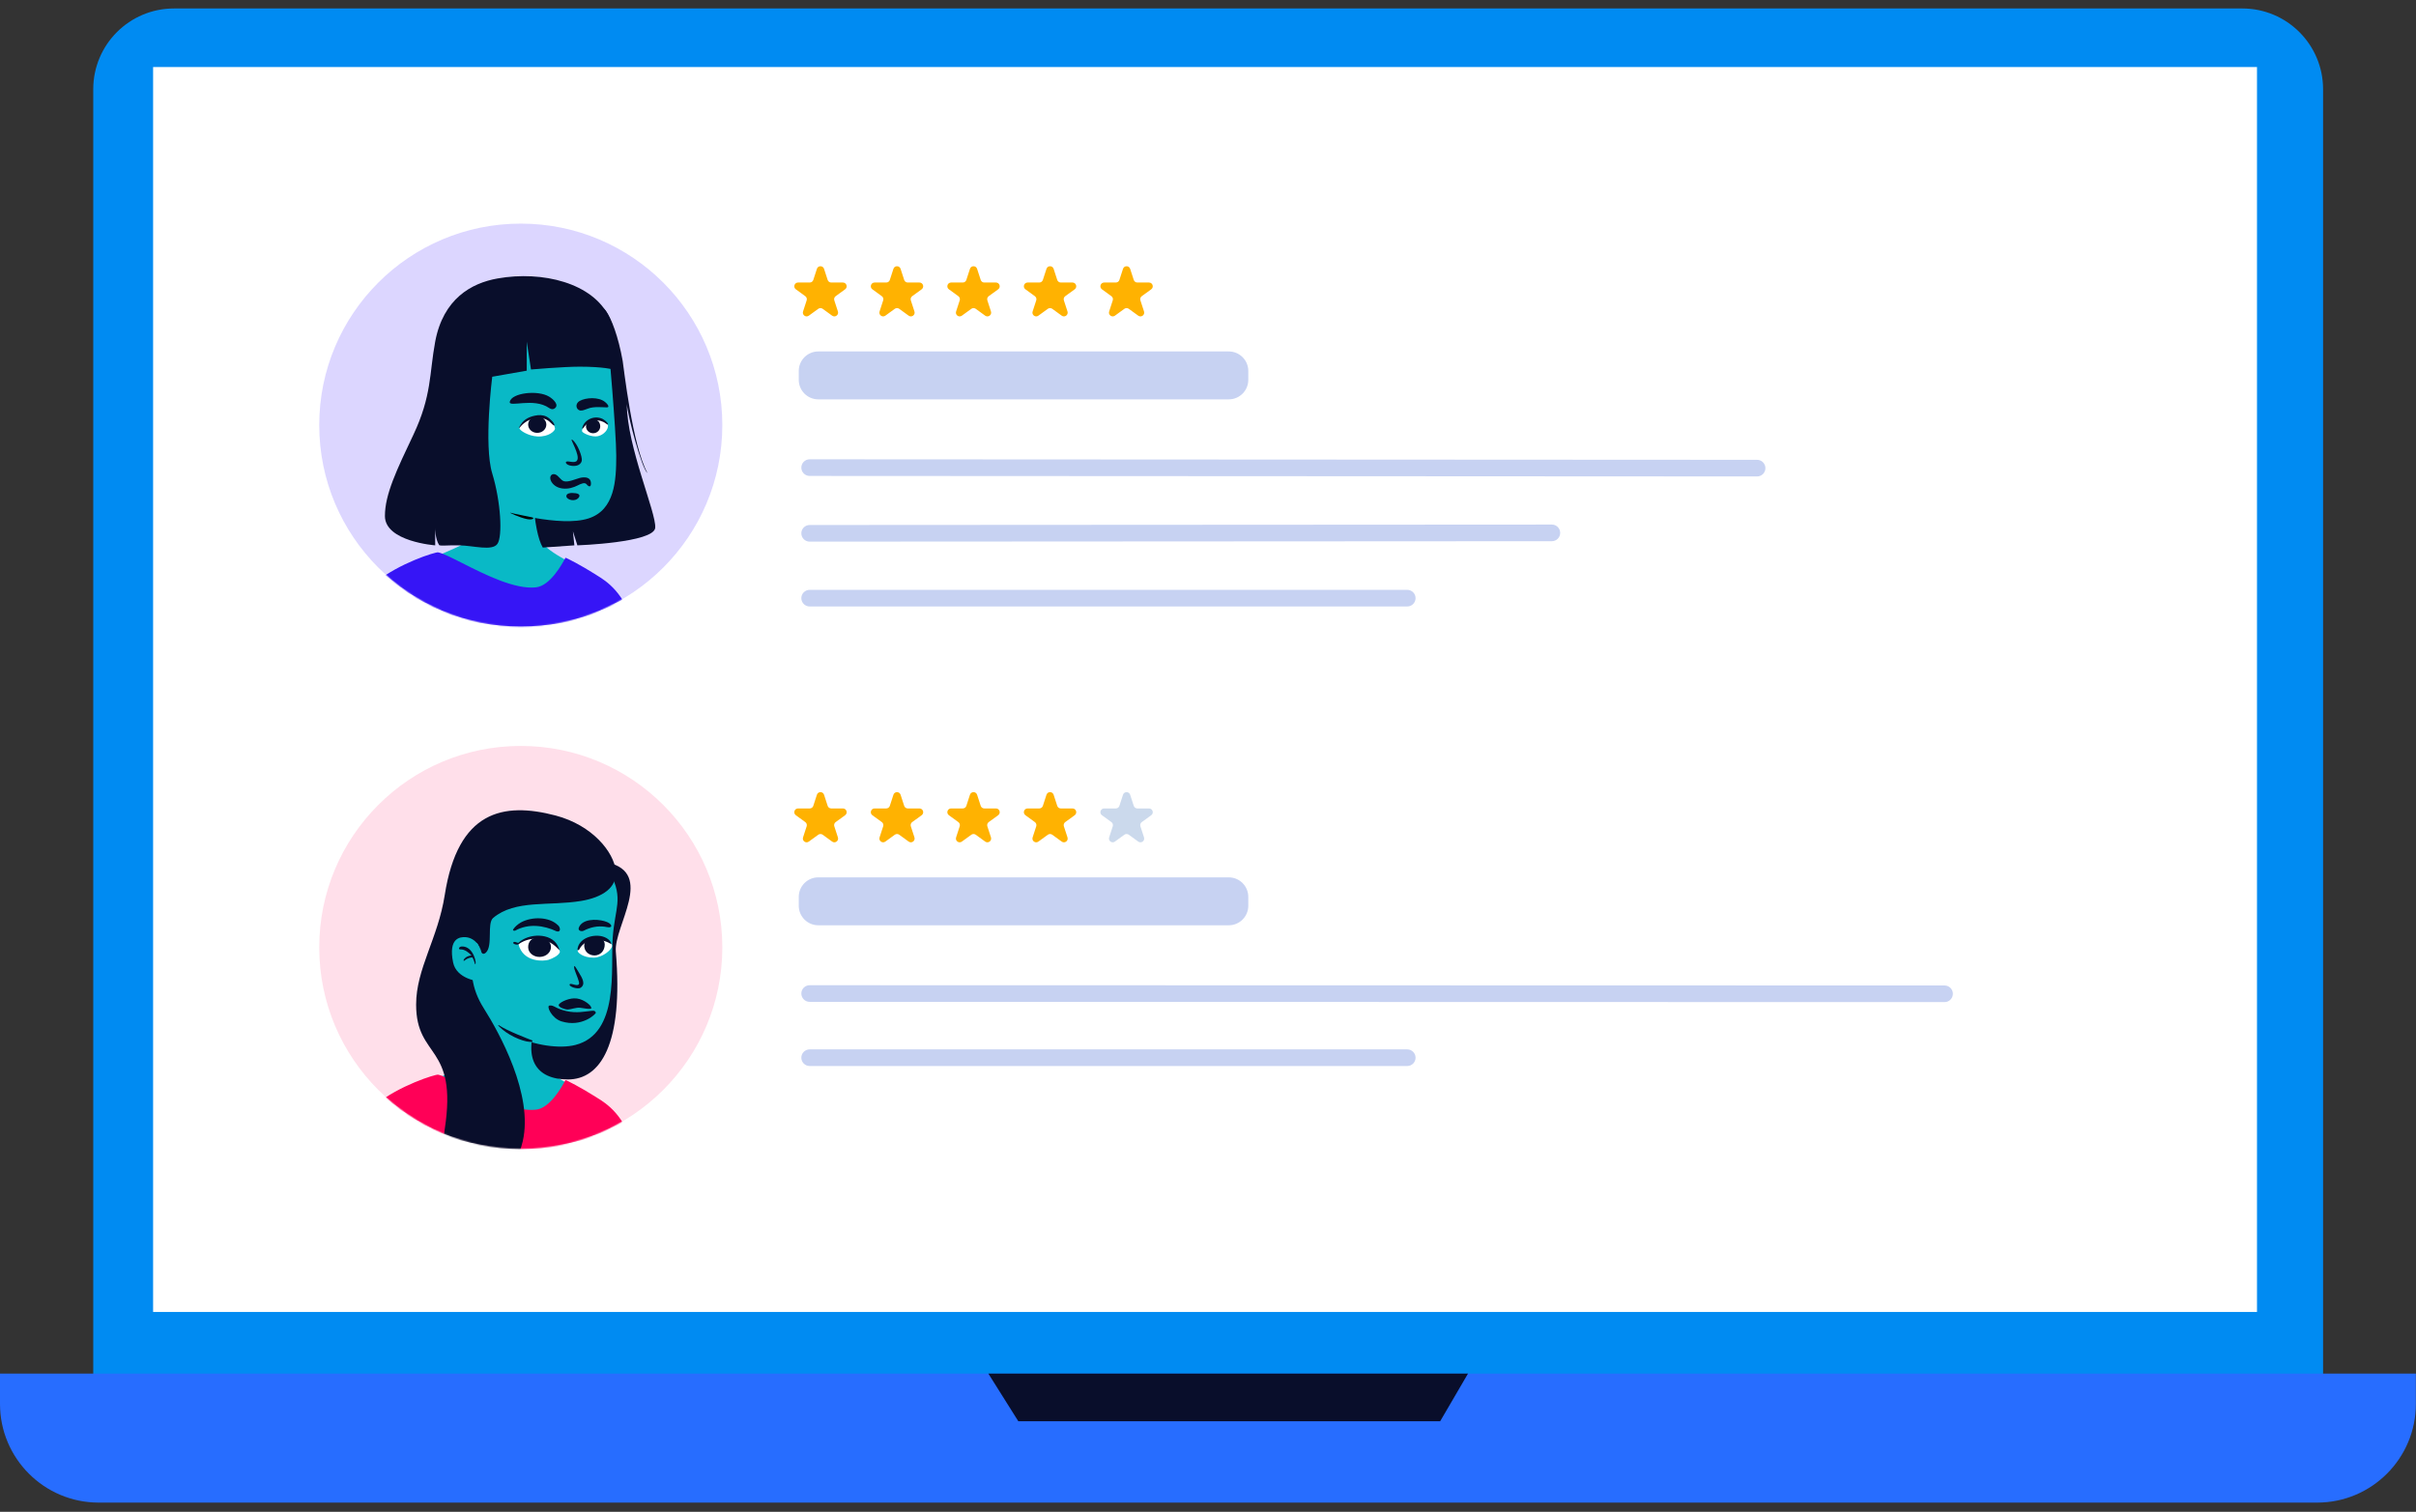 <svg width="2178px" height="1363.269px" viewBox="0 -7.634 2178 1363.269" fill="none" xmlns="http://www.w3.org/2000/svg"><rect x="0" y="-7.634" width="2178" height="1363.269" fill="#333333" stroke="none"/><g id="Screen/Laptop 1"><g id="Group"><path id="Fill 1" fill-rule="evenodd" clip-rule="evenodd" d="M2021.4 1329.31H156.899C116.669 1329.31 84.059 1296.7 84.059 1256.47V72.835C84.059 32.61 116.669 0 156.899 0H2021.4C2061.63 0 2094.23 32.61 2094.23 72.835V1256.47C2094.23 1296.7 2061.63 1329.31 2021.4 1329.31" fill="#008BF2"/><path id="Fill 4" fill-rule="evenodd" clip-rule="evenodd" d="M2088.89 1347.31H88.985C39.84 1347.31 0 1307.46 0 1258.32V1230.99H2177.88V1258.32C2177.88 1307.46 2138.03 1347.31 2088.89 1347.31" fill="#276DFF"/><path id="Fill 7" fill-rule="evenodd" clip-rule="evenodd" d="M138.016 1175.4H2034.66V52.812H138.016V1175.4Z" fill="white"/><path id="Fill 9" fill-rule="evenodd" clip-rule="evenodd" d="M890.988 1230.99L918.013 1273.98H1298.29L1323.39 1230.99H890.988Z" fill="#090E2B"/><g id="Group 3"><g id="Face"><path id="Mask" fill-rule="evenodd" clip-rule="evenodd" d="M651.163 846.688C651.163 746.348 569.818 665.003 469.478 665.003C369.138 665.003 287.793 746.348 287.793 846.688C287.793 947.022 369.138 1028.37 469.478 1028.37C569.818 1028.37 651.163 947.022 651.163 846.688" fill="#FFDFEA"/><mask id="mask0_705_18889" style="mask-type:luminance" maskUnits="userSpaceOnUse" x="287" y="665" width="365" height="364"><path id="Mask_2" fill-rule="evenodd" clip-rule="evenodd" d="M651.163 846.688C651.163 746.348 569.818 665.003 469.478 665.003C369.138 665.003 287.793 746.348 287.793 846.688C287.793 947.022 369.138 1028.37 469.478 1028.37C569.818 1028.37 651.163 947.022 651.163 846.688" fill="white"/></mask><g mask="url(#mask0_705_18889)"><g id="Character 2"><path id="neck" fill-rule="evenodd" clip-rule="evenodd" d="M488.453 896.942C488.453 896.942 481.735 939.119 488.243 951.689C493.426 961.698 524.004 975.387 524.004 975.387L529.48 1004.77L415.949 1016.42C402.812 1013.51 355.258 1001.32 370.437 982.276C385.616 963.229 417.771 957.977 422.998 949.534C433.034 933.325 434.868 900.376 434.592 887.93C434.592 884.838 488.453 896.942 488.453 896.942" fill="#09B9C6"/><g id="t-shirt"><path id="T-Shirt" fill-rule="evenodd" clip-rule="evenodd" d="M509.309 967.132C506.998 971.43 496.153 991.599 483.166 993.002C464.027 995.071 436.78 981.276 416.909 971.214C407.241 966.319 399.319 962.308 394.927 961.438C392.695 960.997 359.559 971.246 338.615 988.578C332.346 993.766 314.338 1011.21 317.657 1036.31C318.09 1039.59 315.912 1050.81 313.33 1064.1C309.276 1084.98 304.228 1110.98 306.73 1119.42C314.212 1144.69 343.685 1146.19 378.142 1147.68C446.895 1150.67 510.02 1148.69 533.963 1147.94C538.809 1147.79 542.049 1147.68 543.407 1147.68C580.071 1147.68 593.45 1147.68 605.619 1129.02C590.563 1090.22 573.515 1042.26 570.878 1029.45C564.481 998.361 545.682 986.823 538.738 982.561C538.628 982.494 538.521 982.428 538.418 982.364C537.881 982.016 537.339 981.668 536.792 981.32C536.698 981.252 536.613 981.188 536.538 981.128C536.537 981.137 536.536 981.147 536.535 981.156C524.322 973.408 510.056 965.969 509.751 966.339C509.707 966.392 509.557 966.671 509.309 967.132Z" fill="#FF0057"/><path id="Fill 15" fill-rule="evenodd" clip-rule="evenodd" d="M561.126 1064.03C563.517 1073.56 563.545 1081.6 563.087 1091.38C561.933 1108.68 559.354 1107.39 555.263 1128.16C553.179 1138.73 552.015 1145.16 551.349 1146.82C550.445 1149.08 550.715 1142.74 553.234 1127.8C555.748 1110.79 558.373 1112.7 559.991 1095.72C561.609 1078.74 561.043 1076.37 558.305 1063.81C555.822 1052.75 551.945 1042.91 548.622 1032.04C548.431 1030.53 544.586 1021.04 546.534 1022.44C551.068 1036.32 557.472 1049.88 561.126 1064.03Z" fill="#090E2B"/></g><g id="Head"><path id="Fill 1_2" fill-rule="evenodd" clip-rule="evenodd" d="M490.232 798.098C499.039 783.17 516.588 763.118 547.623 770.068C590.711 779.719 553.246 827.511 555.163 850.468C562.172 934.414 541.173 965.75 511.945 965.75C483.115 965.75 470.198 946.956 485.34 909.813C498.951 876.424 474.014 825.587 490.232 798.098Z" fill="#090E2B"/><path id="Fill 4_2" fill-rule="evenodd" clip-rule="evenodd" d="M552.329 838.31C550.423 865.985 558.603 924.303 518.778 934.628C490.848 941.869 427.791 923.004 420.757 875.902C419.527 867.664 406.291 817.862 439.274 789.084C467.853 764.148 543.703 766.771 550.199 779.641C562.287 803.589 554.236 810.635 552.329 838.31Z" fill="#09B9C6"/><path id="Fill 6" fill-rule="evenodd" clip-rule="evenodd" d="M555.084 777.646C556.507 792.906 542.811 801.607 523.969 804.761C495.074 809.597 464.492 803.379 444.605 820.066C438.77 824.962 444.553 845.128 438.055 851.345C433.795 855.42 431.848 846.668 431.629 845.902C429.761 839.378 427.748 845.035 425.103 843.714C424.319 868.249 424.319 882.91 436.237 901.759C450.269 923.951 480.887 979.27 471.274 1021.42C458.953 1075.45 389.061 1087.65 400.909 1010.62C412.757 933.581 375.14 947.571 375.137 898.208C375.134 865.946 394.832 838.585 400.909 799.589C412.757 723.557 453.456 715.279 500.896 727.762C534.194 736.524 553.529 760.969 555.084 777.646Z" fill="#090E2B"/><path id="Fill 9_2" fill-rule="evenodd" clip-rule="evenodd" d="M419.751 837.448C414.796 837.079 403.954 838.15 408.472 860.26C411.436 874.763 430.522 877.816 434.542 877.041C441.736 875.654 435.091 864.547 434.542 854.229C434.17 847.256 428.938 838.133 419.751 837.448Z" fill="#09B9C6"/><path id="Fill 11" fill-rule="evenodd" clip-rule="evenodd" d="M479.602 930.445C479.856 930.541 480.273 931.72 480.006 931.771C474.611 932.82 460.938 927.591 452.538 920.373C451.555 919.528 447.875 916.31 449.568 916.739C457.091 921.936 477.094 929.508 479.602 930.445Z" fill="#090E2B"/><path id="Fill 13" fill-rule="evenodd" clip-rule="evenodd" d="M416.243 845.841C413.657 845.976 412.699 848.658 415.276 848.497C418.657 848.286 422.977 851.413 424.982 853.962C422.545 854.255 420.54 854.846 418.681 856.857C417.556 858.074 417.661 859.487 418.925 858.422C422.023 855.813 425.081 855.719 425.985 855.774C426.131 855.894 427.938 860.079 428.221 861.855C430.234 862.392 427.082 845.278 416.243 845.841" fill="#090E2B"/></g><g id="Face_2"><g id="eye1"><path id="white" fill-rule="evenodd" clip-rule="evenodd" d="M467.359 843.561C467.359 843.561 475.489 835.526 489.311 838.025C500.558 840.059 504.78 849.232 504.75 850.743C503.983 853.805 498.396 856.597 494.546 857.85C490.695 859.104 471.447 860.689 467.359 843.561" fill="white"/><path id="Fill 3" fill-rule="evenodd" clip-rule="evenodd" d="M496.71 846.119C496.841 851.02 492.342 855.117 486.662 855.268C480.982 855.42 476.272 851.569 476.141 846.668C476.01 841.766 479.011 837.478 486.189 837.518C491.87 837.55 496.579 841.217 496.71 846.119" fill="#090E2B"/><path id="Fill 5" fill-rule="evenodd" clip-rule="evenodd" d="M463.73 841.668C464.947 841.742 466.263 842.556 467.414 842.543L467.301 842.608C476.547 833.663 496.476 833.465 502.575 844.783C503.14 845.832 504.295 848.101 504.215 848.992C504.194 849.223 503.668 848.598 503.509 848.43C501.519 846.309 499.051 844.083 496.548 842.641C487.776 837.582 476.71 837.421 467.847 843.547C466.352 845.325 460.033 842.819 463.73 841.668" fill="#090E2B"/><path id="Fill 14" fill-rule="evenodd" clip-rule="evenodd" d="M501.853 832.207C490.012 826.669 476.416 824.954 464.527 831.495C463.787 831.867 462.212 831.582 462.52 830.811C463.29 828.884 466.609 825.808 469.622 824.152C479.496 818.727 495.069 818.989 502.774 826.483C505.071 828.073 506.124 833.271 501.853 832.207" fill="#090E2B"/></g><g id="eye2"><path id="white_2" fill-rule="evenodd" clip-rule="evenodd" d="M520.805 850.167C520.805 850.971 525.144 855.958 535.168 855.941C542.893 855.928 551.425 848.952 551.726 845.551C552.027 842.149 545.771 838.349 538.74 837.842C528.906 837.134 520.801 844.798 520.805 850.167" fill="white"/><path id="Fill 10" fill-rule="evenodd" clip-rule="evenodd" d="M545.168 844.006C545.171 850.043 540.912 853.794 536.269 853.918C531.626 854.042 527.548 851.174 526.801 846.59C525.83 840.628 531.256 837.631 535.898 837.507C540.541 837.383 545.166 839.361 545.168 844.006" fill="#090E2B"/><path id="Fill 12" fill-rule="evenodd" clip-rule="evenodd" d="M520.618 848.229C521.85 837.277 537.999 833.331 546.574 838.176C548.847 839.461 550.405 840.932 551.215 843.561C551.273 843.754 551.012 843.714 550.48 843.403C548.974 842.524 547.814 841.927 546.102 841.326C537.424 838.279 526.636 839.664 522.072 848.744C521.688 849.526 520.424 849.072 520.618 848.229" fill="#090E2B"/><path id="Fill 17" fill-rule="evenodd" clip-rule="evenodd" d="M521.91 828.602C525.048 820.992 537.221 820.885 544.663 822.934C546.529 823.449 548.098 824.098 549.152 824.798C551.093 826.086 552.207 828.395 549.113 828.564C548.006 828.624 546.247 828.161 545.167 828.011C538.798 827.126 532.359 828.473 526.603 831.412C524.389 832.816 520.487 831.678 521.91 828.602" fill="#090E2B"/></g><path id="nose" fill-rule="evenodd" clip-rule="evenodd" d="M517.996 863.472C518.385 863.472 520.968 867.894 521.916 869.447C524.934 874.392 528.261 879.929 523.35 883.113C520.971 884.656 513.492 882.265 513.492 880.45C513.492 877.688 520.318 882.544 521.924 879.74C522.866 878.312 519.339 871.069 517.996 866.773C517.247 864.376 517.608 863.472 517.996 863.472Z" fill="#090E2B"/><g id="lips"><path id="Fill 21" fill-rule="evenodd" clip-rule="evenodd" d="M517.455 892.618C524.831 892.334 531.166 897.81 532.341 899.557C533.515 901.305 533.016 901.93 532.406 902.018C530.01 902.366 527.183 901.645 523.025 901.121C519.497 900.675 514.678 902.618 511.942 902.691C509.208 902.764 503.552 900.62 503.638 898.702C503.724 896.784 511.026 892.865 517.455 892.618Z" fill="#090E2B"/><path id="Fill 23" fill-rule="evenodd" clip-rule="evenodd" d="M510.521 904.093C519.841 906.235 528.176 904.283 530.272 904.227C532.368 904.172 536.695 902.642 537.109 905.599C537.259 906.678 524.602 919.118 506.158 913.367C497.221 910.58 492.453 899.548 495.276 899.121C499.524 898.477 500.296 901.742 510.521 904.093Z" fill="#090E2B"/></g></g></g></g></g><path id="Fill 70" fill-rule="evenodd" clip-rule="evenodd" d="M742.871 709.012L746.126 719.032C746.581 720.422 747.876 721.372 749.341 721.372H759.876C763.156 721.372 764.516 725.562 761.866 727.487L753.346 733.682C752.156 734.537 751.661 736.067 752.116 737.457L755.371 747.477C756.386 750.592 752.816 753.187 750.166 751.257L741.641 745.067C740.461 744.207 738.851 744.207 737.666 745.067L729.146 751.257C726.496 753.187 722.926 750.592 723.941 747.477L727.196 737.457C727.651 736.067 727.151 734.537 725.966 733.682L717.446 727.487C714.791 725.562 716.156 721.372 719.436 721.372H729.966C731.431 721.372 732.731 720.422 733.186 719.032L736.436 709.012C737.451 705.897 741.861 705.897 742.871 709.012" fill="#FFB201"/><path id="Fill 72" fill-rule="evenodd" clip-rule="evenodd" d="M811.861 709.012L815.116 719.032C815.566 720.422 816.866 721.372 818.331 721.372H828.866C832.141 721.372 833.506 725.562 830.851 727.487L822.331 733.682C821.146 734.537 820.651 736.067 821.106 737.457L824.361 747.477C825.371 750.592 821.806 753.187 819.151 751.257L810.631 745.067C809.446 744.207 807.841 744.207 806.656 745.067L798.131 751.257C795.481 753.187 791.916 750.592 792.926 747.477L796.181 737.457C796.636 736.067 796.141 734.537 794.956 733.682L786.431 727.487C783.781 725.562 785.146 721.372 788.421 721.372H798.951C800.421 721.372 801.721 720.422 802.171 719.032L805.426 709.012C806.441 705.897 810.846 705.897 811.861 709.012" fill="#FFB201"/><path id="Fill 74" fill-rule="evenodd" clip-rule="evenodd" d="M880.845 709.012L884.1 719.032C884.55 720.422 885.85 721.372 887.315 721.372H897.85C901.125 721.372 902.49 725.562 899.84 727.487L891.315 733.682C890.13 734.537 889.635 736.067 890.09 737.457L893.345 747.477C894.355 750.592 890.79 753.187 888.135 751.257L879.615 745.067C878.43 744.207 876.825 744.207 875.64 745.067L867.115 751.257C864.465 753.187 860.9 750.592 861.91 747.477L865.165 737.457C865.62 736.067 865.125 734.537 863.94 733.682L855.415 727.487C852.765 725.562 854.13 721.372 857.405 721.372H867.935C869.405 721.372 870.705 720.422 871.155 719.032L874.41 709.012C875.425 705.897 879.83 705.897 880.845 709.012" fill="#FFB201"/><path id="Fill 76" fill-rule="evenodd" clip-rule="evenodd" d="M949.832 709.012L953.087 719.032C953.537 720.422 954.837 721.372 956.302 721.372H966.837C970.112 721.372 971.477 725.562 968.827 727.487L960.302 733.682C959.117 734.537 958.622 736.067 959.077 737.457L962.332 747.477C963.342 750.592 959.777 753.187 957.122 751.257L948.602 745.067C947.417 744.207 945.812 744.207 944.627 745.067L936.102 751.257C933.452 753.187 929.887 750.592 930.897 747.477L934.157 737.457C934.607 736.067 934.112 734.537 932.927 733.682L924.407 727.487C921.752 725.562 923.117 721.372 926.392 721.372H936.927C938.392 721.372 939.692 720.422 940.142 719.032L943.397 709.012C944.412 705.897 948.817 705.897 949.832 709.012" fill="#FFB201"/><path id="Fill 78" fill-rule="evenodd" clip-rule="evenodd" d="M1018.82 709.012L1022.07 719.032C1022.53 720.422 1023.83 721.372 1025.29 721.372H1035.82C1039.1 721.372 1040.46 725.562 1037.81 727.487L1029.29 733.682C1028.1 734.537 1027.61 736.067 1028.06 737.457L1031.32 747.477C1032.33 750.592 1028.76 753.187 1026.11 751.257L1017.59 745.067C1016.41 744.207 1014.8 744.207 1013.61 745.067L1005.09 751.257C1002.44 753.187 998.878 750.592 999.888 747.477L1003.14 737.457C1003.59 736.067 1003.1 734.537 1001.91 733.682L993.393 727.487C990.743 725.562 992.103 721.372 995.383 721.372H1005.91C1007.38 721.372 1008.68 720.422 1009.13 719.032L1012.39 709.012C1013.4 705.897 1017.81 705.897 1018.82 709.012" fill="#CBD9EC"/><path id="Fill 80" d="M1107.71 826.726H737.699C727.964 826.726 720.074 818.836 720.074 809.101V801.131C720.074 791.401 727.964 783.506 737.699 783.506H1107.71C1117.44 783.506 1125.33 791.401 1125.33 801.131V809.101C1125.33 818.836 1117.44 826.726 1107.71 826.726" fill="#C7D2F2"/><path id="Stroke 85 (Stroke)" fill-rule="evenodd" clip-rule="evenodd" d="M722.398 888.271C722.399 884.129 725.758 880.772 729.9 880.773L1753 881.002C1757.14 881.003 1760.5 884.362 1760.5 888.504C1760.5 892.646 1757.14 896.003 1753 896.002L729.897 895.773C725.755 895.772 722.398 892.413 722.398 888.271Z" fill="#C7D2F2"/><path id="Stroke 86 (Stroke)" fill-rule="evenodd" clip-rule="evenodd" d="M722.398 946.131C722.398 941.989 725.756 938.631 729.898 938.631H1268.62C1272.76 938.631 1276.12 941.989 1276.12 946.131C1276.12 950.273 1272.76 953.631 1268.62 953.631H729.898C725.756 953.631 722.398 950.273 722.398 946.131Z" fill="#C7D2F2"/></g><g id="Group 2 Copy"><g id="Face Copy"><path id="Mask_3" fill-rule="evenodd" clip-rule="evenodd" d="M651.163 375.688C651.163 275.348 569.818 194.003 469.478 194.003C369.138 194.003 287.793 275.348 287.793 375.688C287.793 476.022 369.138 557.367 469.478 557.367C569.818 557.367 651.163 476.022 651.163 375.688" fill="#DCD6FF"/><mask id="mask1_705_18889" style="mask-type:luminance" maskUnits="userSpaceOnUse" x="287" y="194" width="365" height="364"><path id="Mask_4" fill-rule="evenodd" clip-rule="evenodd" d="M651.163 375.688C651.163 275.348 569.818 194.003 469.478 194.003C369.138 194.003 287.793 275.348 287.793 375.688C287.793 476.022 369.138 557.367 469.478 557.367C569.818 557.367 651.163 476.022 651.163 375.688" fill="white"/></mask><g mask="url(#mask1_705_18889)"><g id="Character 1"><path id="neck_2" fill-rule="evenodd" clip-rule="evenodd" d="M488.453 425.942C488.453 425.942 481.735 468.119 488.243 480.689C493.426 490.698 524.004 504.387 524.004 504.387L529.48 533.77L415.949 545.424C402.812 542.51 355.258 530.324 370.437 511.276C385.616 492.229 417.771 486.977 422.998 478.534C433.034 462.325 434.868 429.376 434.592 416.93C434.592 413.838 488.453 425.942 488.453 425.942" fill="#09B9C6"/><g id="t-shirt_2"><path id="T-Shirt_2" fill-rule="evenodd" clip-rule="evenodd" d="M509.309 496.132C506.998 500.43 496.153 520.599 483.166 522.002C464.027 524.071 436.78 510.276 416.909 500.214C407.241 495.319 399.319 491.308 394.927 490.438C392.695 489.997 359.559 500.246 338.615 517.578C332.346 522.766 314.338 540.206 317.657 565.309C318.09 568.589 315.912 579.807 313.33 593.104C309.276 613.98 304.228 639.978 306.73 648.424C314.212 673.689 343.685 675.189 378.142 676.684C446.895 679.667 510.02 677.688 533.963 676.938C538.809 676.786 542.049 676.684 543.407 676.684C580.071 676.684 593.45 676.684 605.619 658.022C590.563 619.225 573.515 571.265 570.878 558.451C564.481 527.361 545.682 515.823 538.738 511.561C538.628 511.494 538.521 511.428 538.418 511.364C537.881 511.016 537.339 510.668 536.792 510.32C536.698 510.252 536.613 510.188 536.538 510.128C536.537 510.137 536.536 510.147 536.535 510.156C524.322 502.408 510.056 494.969 509.751 495.339C509.707 495.392 509.557 495.671 509.309 496.132Z" fill="#3615F6"/><path id="Fill 15_2" fill-rule="evenodd" clip-rule="evenodd" d="M561.126 593.033C563.517 602.561 563.545 610.596 563.087 620.376C561.933 637.684 559.354 636.386 555.263 657.157C553.179 667.734 552.015 674.161 551.349 675.824C550.445 678.081 550.715 671.743 553.234 656.796C555.748 639.793 558.373 641.696 559.991 624.717C561.609 607.738 561.043 605.365 558.305 592.808C555.822 581.749 551.945 571.911 548.622 561.044C548.431 559.529 544.586 550.035 546.534 551.442C551.068 565.32 557.472 578.877 561.126 593.033Z" fill="#090E2B"/></g><g id="Head_2"><path id="Fill 1_3" fill-rule="evenodd" clip-rule="evenodd" d="M517.792 484.128L516.488 471.523L520.508 484.128C520.508 484.128 589.556 481.719 590.674 468.303C591.792 454.887 565.089 394.884 565.089 356.711C565.756 366.73 578.37 414.729 583.696 418.947C569.994 394.255 562.27 323.074 561.32 317.741C557.396 295.708 551.184 279.575 546.25 272.686C538.492 261.855 496.852 254.444 483.859 279.075C470.355 304.673 488.012 337.332 483.859 370.029C476.85 425.194 480.778 471.523 489.309 486.12L517.792 484.128Z" fill="#090E2B"/><path id="Fill 3_2" fill-rule="evenodd" clip-rule="evenodd" d="M548.317 301.059C548.317 301.059 555.542 381.006 555.542 403.367C555.542 425.727 554.215 452.175 530.586 459.836C505.31 468.032 454.834 453.602 443.624 450.365C395.401 436.444 425.503 338.449 432.211 306.027C438.919 273.604 548.317 301.059 548.317 301.059" fill="#09B9C6"/><path id="Fill 5_2" fill-rule="evenodd" clip-rule="evenodd" d="M443.746 332.079C443.746 332.079 435.92 393.569 443.746 419.283C451.572 444.998 453.154 475.971 448.45 482.759C443.746 489.548 426.827 484.334 414.074 484.128C401.985 483.933 398.054 484.84 395.908 483.933C392.239 478.29 392.317 468.475 392.317 468.475V484.128C392.317 484.128 347.008 480.758 347.008 457.696C347.008 438.058 357.651 416.099 372.636 384.452C389.343 349.165 386.972 329.129 392.317 300.476C399.537 261.773 424.981 247.666 448.45 243.485C489.127 236.237 534.694 247.644 549.212 278.413C560.717 302.797 552.988 325.542 552.988 325.542C552.988 325.542 543.952 323.008 522.586 323.008C507.858 323.008 478.68 325.542 478.68 325.542L474.847 300.476V326.613L443.746 332.079Z" fill="#090E2B"/><path id="Fill 8" fill-rule="evenodd" clip-rule="evenodd" d="M460.134 454.712C466.543 456.365 471.925 457.215 477.893 458.505C478.745 458.69 480.246 458.977 480.446 459.143C481.662 460.154 479.445 461.278 474.977 460.415C468.434 459.15 457.965 454.152 460.134 454.712" fill="black"/></g><g id="Face_3"><g id="eye1_2"><path id="Fill 1_4" fill-rule="evenodd" clip-rule="evenodd" d="M459.557 354.604C461.333 346.621 484.706 343.823 494.991 350.004C498.547 352.117 505.151 357.922 499.304 361.082C497.76 361.754 496.26 361.065 494.991 360.246C480.973 350.504 458.318 360.169 459.557 354.604Z" fill="#090E2B"/><path id="Fill 6_2" fill-rule="evenodd" clip-rule="evenodd" d="M478.517 369.036C473.229 370.536 468.696 374.786 468.275 378.308C468.02 380.436 476.37 385.545 484.423 385.942C495.017 386.463 500.357 380.724 500.338 378.89C499.625 373.34 493.234 364.862 478.517 369.036Z" fill="white"/><path id="Fill 8_2" fill-rule="evenodd" clip-rule="evenodd" d="M494.906 372.193C486.763 366.039 474.151 370.049 468.277 378.307C467.94 378.735 468.037 377.658 468.271 377.167C471.105 371.22 476.218 368.413 482.146 367.189C485.713 366.452 489.039 366.392 492.518 367.95C493.863 368.551 496.239 370.383 498.075 372.455C499.507 374.07 500.713 376.839 499.056 375.86C497.759 375.093 495.986 373.01 494.906 372.193Z" fill="#090E2B"/><path id="Fill 10_2" fill-rule="evenodd" clip-rule="evenodd" d="M484.322 382.701C488.849 382.701 492.519 379.353 492.519 375.222C492.519 371.092 488.849 367.743 484.322 367.743C479.795 367.743 476.125 371.092 476.125 375.222C476.125 379.353 479.795 382.701 484.322 382.701Z" fill="#090E2B"/></g><g id="eye2_2"><path id="Fill 4_3" fill-rule="evenodd" clip-rule="evenodd" d="M542.939 353.286C546.293 354.774 550.758 359.712 547.041 359.712C543.324 359.712 535.274 358.657 529.877 360.884C527.992 361.366 526.561 362.289 524.668 362.514C520.36 363.353 518.02 358.193 521.065 355.074C524.506 351.55 536.123 349.879 542.939 353.286Z" fill="#090E2B"/><path id="Fill 12_2" fill-rule="evenodd" clip-rule="evenodd" d="M539.139 385.659C544.51 384.41 548.527 379.54 548.073 375.901C547.187 371.079 537.902 368 532.701 370.633C527.55 373.24 524.327 379.065 524.743 381.365C525.344 382.957 533.65 386.936 539.139 385.659Z" fill="white"/><path id="Fill 14_2" fill-rule="evenodd" clip-rule="evenodd" d="M534.696 383.031C538.234 383.031 541.102 380.277 541.102 376.881C541.102 373.484 539.081 370.274 534.696 370.731C531.177 371.097 528.289 373.484 528.289 376.881C528.289 380.277 531.158 383.031 534.696 383.031Z" fill="#090E2B"/><path id="Fill 22" fill-rule="evenodd" clip-rule="evenodd" d="M524.935 378.062C526.964 370.488 536.125 366.593 543.37 370.179C544.39 370.711 546.046 371.905 547.286 373.347C548.427 374.677 548.278 375.374 547.812 375.236C547.04 375.006 545.407 373.541 544.08 372.911C537.37 369.728 530.389 371.514 525.278 378.983C525.027 379.37 524.789 378.499 524.935 378.062" fill="#090E2B"/></g><path id="nose_2" fill-rule="evenodd" clip-rule="evenodd" d="M524.469 407.763C523.494 412.682 517.45 413.16 513.514 412.046C510.314 411.14 509.485 409.276 510.567 408.678C512.33 407.704 517.981 410.414 520.067 407.827C523.787 403.216 512.373 386.259 515.999 388.984C520.792 392.585 525.12 404.48 524.469 407.763Z" fill="#090E2B"/><g id="lips_2"><path id="Fill 18" fill-rule="evenodd" clip-rule="evenodd" d="M520.674 430.132C517.239 431.849 512.351 433.62 506.722 432.815C501.094 432.011 498.061 428.716 496.829 426.3C494.72 422.168 497.174 419.063 500.391 420.097C503.606 421.132 505.45 425.583 508.608 426.356C512.485 427.305 518.888 424.333 522.545 423.375C526.379 422.37 532.74 421.996 532.74 428.424C532.74 432.022 530.603 431.292 528.891 429.154C527.18 427.016 524.109 428.414 520.674 430.132Z" fill="#090E2B"/><path id="Fill 20" fill-rule="evenodd" clip-rule="evenodd" d="M518.939 437.123C514.518 436.486 510.336 437.044 510.576 439.99C510.815 442.937 518.418 445.454 521.806 440.946C522.524 439.991 523.359 437.76 518.939 437.123Z" fill="#090E2B"/></g></g></g></g></g><path id="Fill 185" fill-rule="evenodd" clip-rule="evenodd" d="M742.871 234.776L746.126 244.796C746.581 246.186 747.876 247.131 749.341 247.131H759.876C763.156 247.131 764.516 251.326 761.866 253.251L753.346 259.446C752.156 260.301 751.661 261.831 752.116 263.221L755.371 273.241C756.386 276.356 752.816 278.951 750.166 277.021L741.641 270.831C740.461 269.971 738.851 269.971 737.666 270.831L729.146 277.021C726.496 278.951 722.926 276.356 723.941 273.241L727.196 263.221C727.651 261.831 727.151 260.301 725.966 259.446L717.446 253.251C714.791 251.326 716.156 247.131 719.436 247.131H729.966C731.431 247.131 732.731 246.186 733.186 244.796L736.436 234.776C737.451 231.661 741.861 231.661 742.871 234.776" fill="#FFB201"/><path id="Fill 187" fill-rule="evenodd" clip-rule="evenodd" d="M811.861 234.776L815.116 244.796C815.566 246.186 816.866 247.131 818.331 247.131H828.866C832.141 247.131 833.506 251.326 830.851 253.251L822.331 259.446C821.146 260.301 820.651 261.831 821.106 263.221L824.361 273.241C825.371 276.356 821.806 278.951 819.151 277.021L810.631 270.831C809.446 269.971 807.841 269.971 806.656 270.831L798.131 277.021C795.481 278.951 791.916 276.356 792.926 273.241L796.181 263.221C796.636 261.831 796.141 260.301 794.956 259.446L786.431 253.251C783.781 251.326 785.146 247.131 788.421 247.131H798.951C800.421 247.131 801.721 246.186 802.171 244.796L805.426 234.776C806.441 231.661 810.846 231.661 811.861 234.776" fill="#FFB201"/><path id="Fill 189" fill-rule="evenodd" clip-rule="evenodd" d="M880.845 234.776L884.1 244.796C884.55 246.186 885.85 247.131 887.315 247.131H897.85C901.125 247.131 902.49 251.326 899.84 253.251L891.315 259.446C890.13 260.301 889.635 261.831 890.09 263.221L893.345 273.241C894.355 276.356 890.79 278.951 888.135 277.021L879.615 270.831C878.43 269.971 876.825 269.971 875.64 270.831L867.115 277.021C864.465 278.951 860.9 276.356 861.91 273.241L865.165 263.221C865.62 261.831 865.125 260.301 863.94 259.446L855.415 253.251C852.765 251.326 854.13 247.131 857.405 247.131H867.935C869.405 247.131 870.705 246.186 871.155 244.796L874.41 234.776C875.425 231.661 879.83 231.661 880.845 234.776" fill="#FFB201"/><path id="Fill 191" fill-rule="evenodd" clip-rule="evenodd" d="M949.832 234.776L953.087 244.796C953.537 246.186 954.837 247.131 956.302 247.131H966.837C970.112 247.131 971.477 251.326 968.827 253.251L960.302 259.446C959.117 260.301 958.622 261.831 959.077 263.221L962.332 273.241C963.342 276.356 959.777 278.951 957.122 277.021L948.602 270.831C947.417 269.971 945.812 269.971 944.627 270.831L936.102 277.021C933.452 278.951 929.887 276.356 930.897 273.241L934.157 263.221C934.607 261.831 934.112 260.301 932.927 259.446L924.407 253.251C921.752 251.326 923.117 247.131 926.392 247.131H936.927C938.392 247.131 939.692 246.186 940.142 244.796L943.397 234.776C944.412 231.661 948.817 231.661 949.832 234.776" fill="#FFB201"/><path id="Fill 193" fill-rule="evenodd" clip-rule="evenodd" d="M1018.82 234.776L1022.07 244.796C1022.53 246.186 1023.83 247.131 1025.29 247.131H1035.82C1039.1 247.131 1040.46 251.326 1037.81 253.251L1029.29 259.446C1028.1 260.301 1027.61 261.831 1028.06 263.221L1031.32 273.241C1032.33 276.356 1028.76 278.951 1026.11 277.021L1017.59 270.831C1016.41 269.971 1014.8 269.971 1013.61 270.831L1005.09 277.021C1002.44 278.951 998.878 276.356 999.888 273.241L1003.14 263.221C1003.59 261.831 1003.1 260.301 1001.91 259.446L993.393 253.251C990.743 251.326 992.103 247.131 995.383 247.131H1005.91C1007.38 247.131 1008.68 246.186 1009.13 244.796L1012.39 234.776C1013.4 231.661 1017.81 231.661 1018.82 234.776" fill="#FFB201"/><path id="Fill 195" d="M1107.71 352.491H737.699C727.964 352.491 720.074 344.601 720.074 334.866V326.896C720.074 317.166 727.964 309.271 737.699 309.271H1107.71C1117.44 309.271 1125.33 317.166 1125.33 326.896V334.866C1125.33 344.601 1117.44 352.491 1107.71 352.491" fill="#C7D2F2"/><path id="Stroke 200 (Stroke)" fill-rule="evenodd" clip-rule="evenodd" d="M722.398 414.033C722.401 409.891 725.76 406.535 729.903 406.537L1584 407.002C1588.14 407.004 1591.5 410.364 1591.5 414.506C1591.49 418.648 1588.14 422.004 1583.99 422.002L729.894 421.537C725.752 421.535 722.396 418.175 722.398 414.033Z" fill="#C7D2F2"/><path id="Stroke 201 (Stroke)" fill-rule="evenodd" clip-rule="evenodd" d="M1406.5 472.886C1406.5 477.028 1403.14 480.388 1399 480.391L729.903 480.779C725.761 480.781 722.401 477.425 722.398 473.283C722.396 469.141 725.752 465.781 729.894 465.779L1398.99 465.391C1403.13 465.388 1406.49 468.744 1406.5 472.886Z" fill="#C7D2F2"/><path id="Stroke 202 (Stroke)" fill-rule="evenodd" clip-rule="evenodd" d="M722.398 531.749C722.398 527.607 725.756 524.249 729.898 524.249H1268.62C1272.76 524.249 1276.12 527.607 1276.12 531.749C1276.12 535.891 1272.76 539.249 1268.62 539.249H729.898C725.756 539.249 722.398 535.891 722.398 531.749Z" fill="#C7D2F2"/></g></g></g></svg>